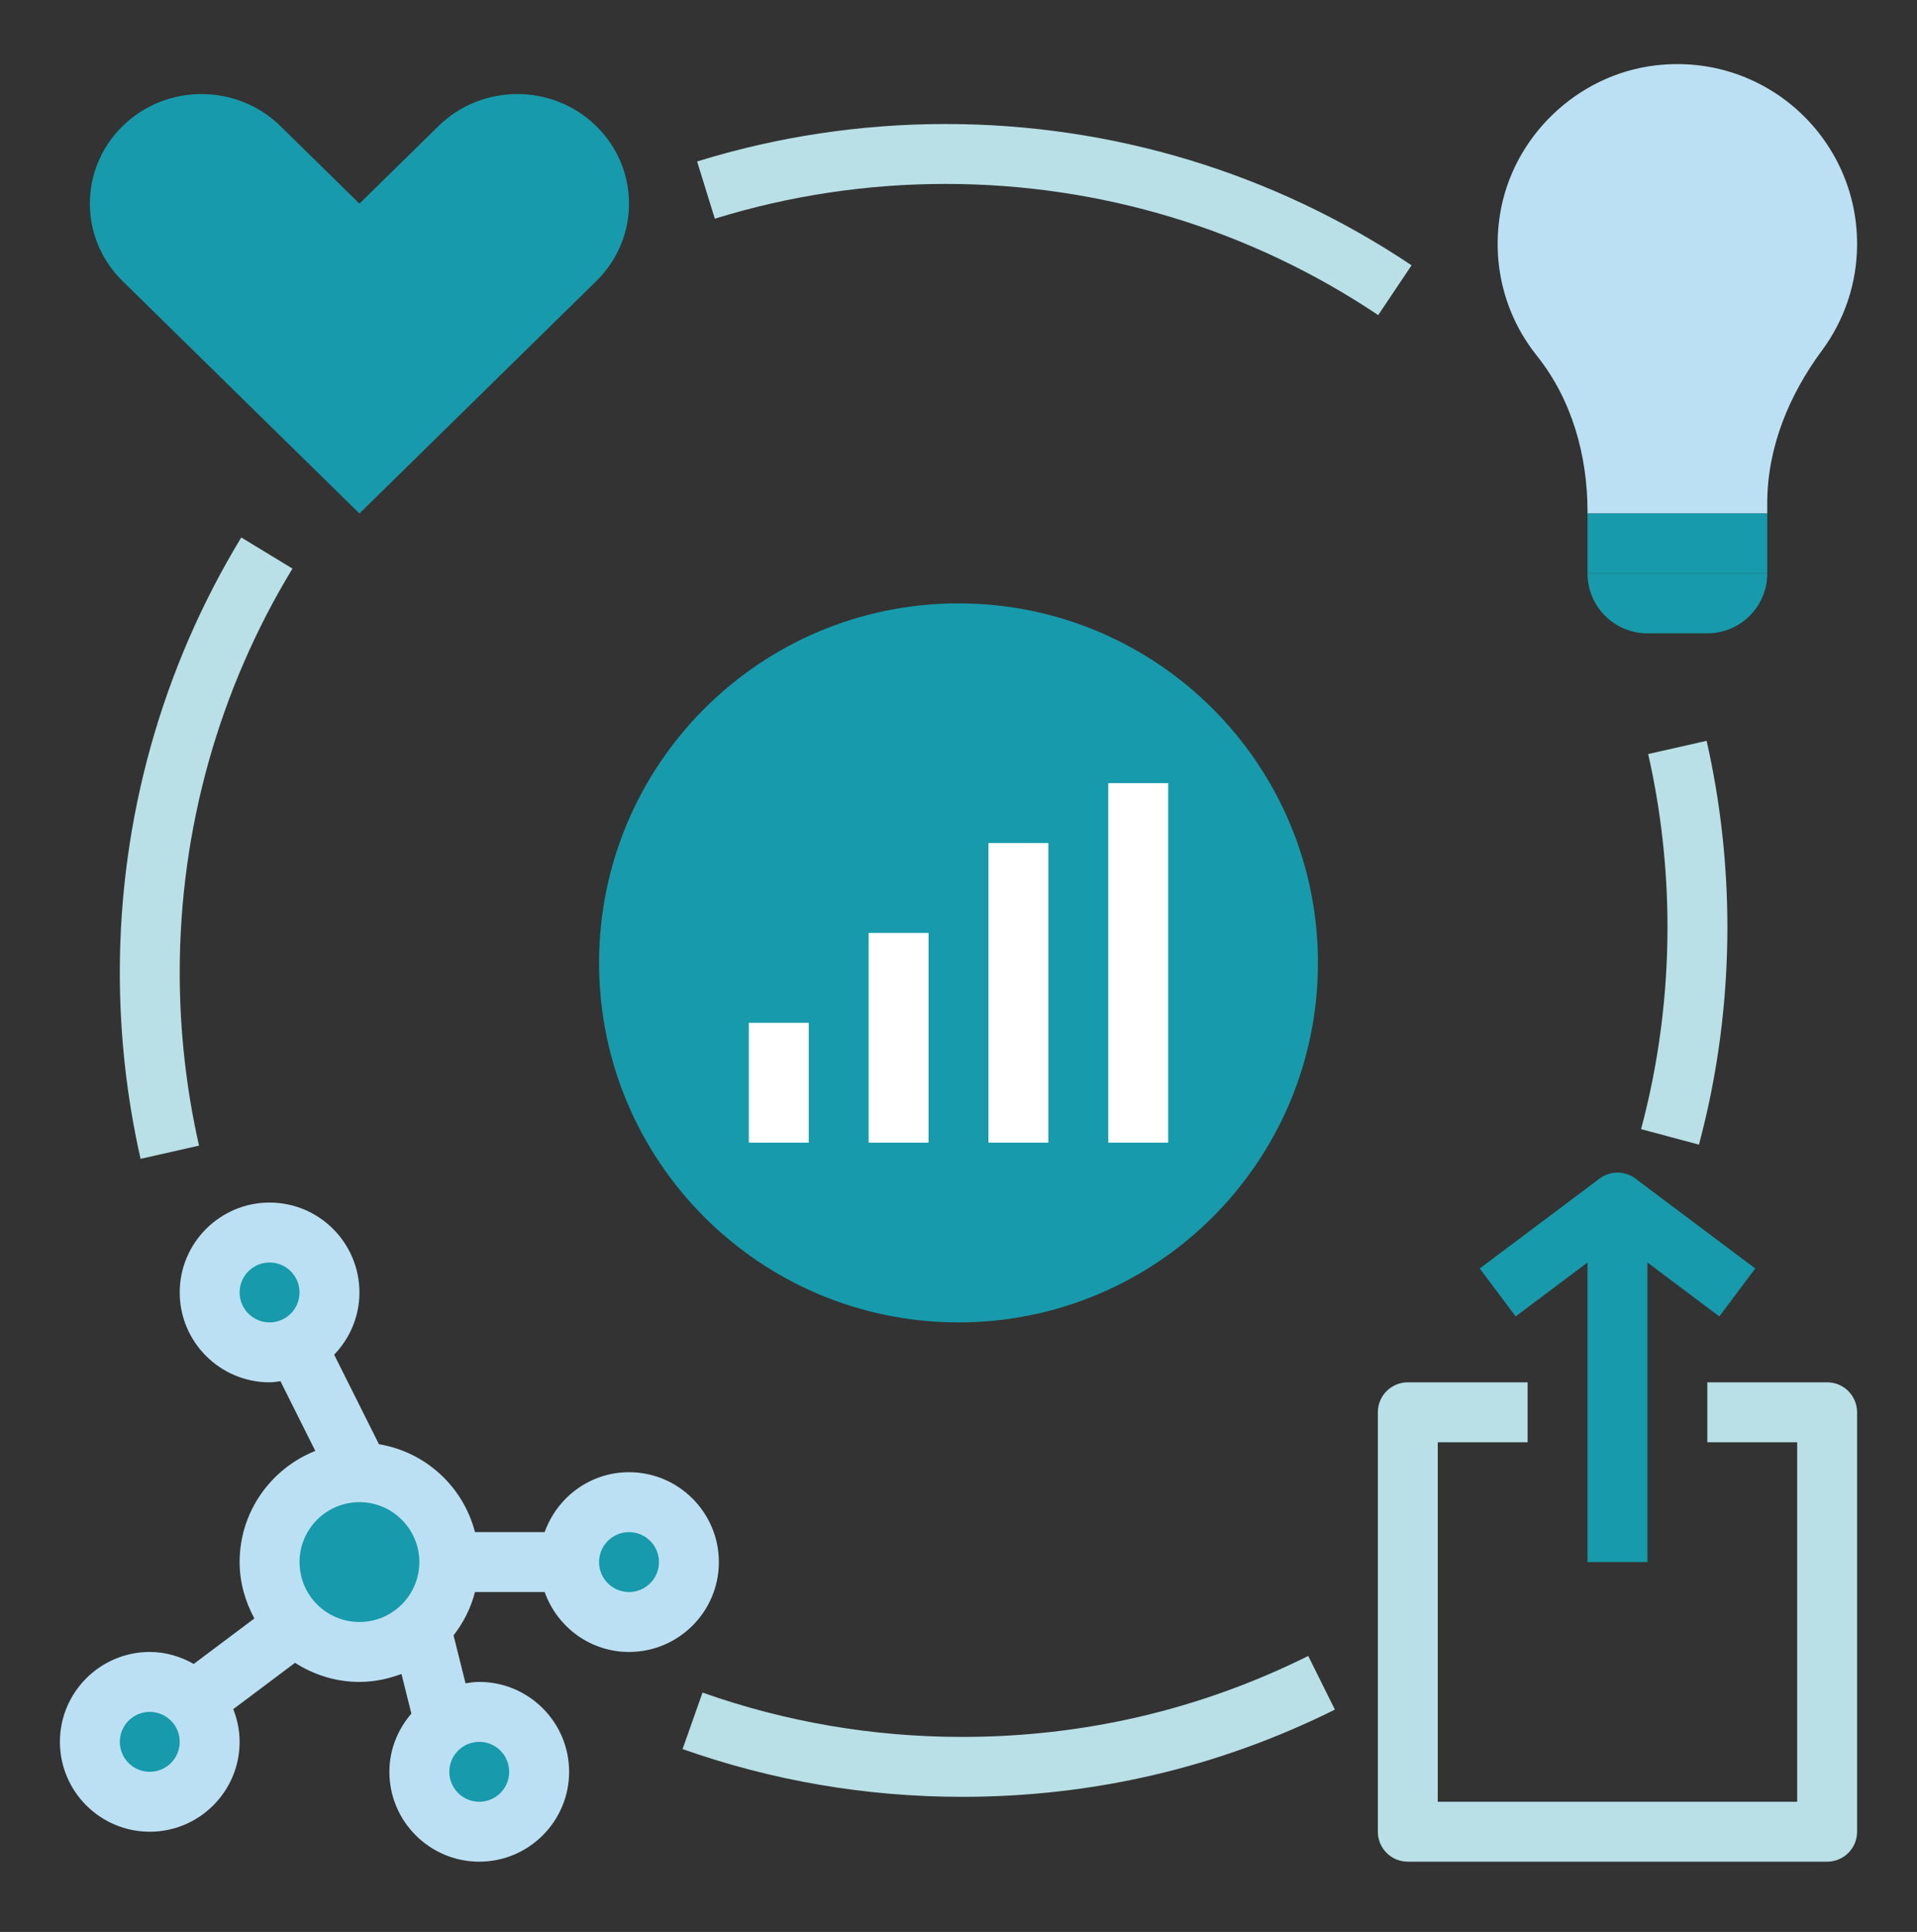 <svg width="132" height="133" viewBox="0 0 132 133" fill="none" xmlns="http://www.w3.org/2000/svg">
<rect x="0" y="0" width="132" height="133" fill="#333333" stroke="none"/>
<path d="M24.75 113.725C28.167 113.725 30.938 110.955 30.938 107.537C30.938 104.12 28.167 101.35 24.75 101.35C21.333 101.35 18.562 104.12 18.562 107.537C18.562 110.955 21.333 113.725 24.75 113.725Z" fill="#179AAB"/>
<path d="M18.562 93.1C20.841 93.1 22.688 91.253 22.688 88.975C22.688 86.697 20.841 84.85 18.562 84.85C16.284 84.85 14.438 86.697 14.438 88.975C14.438 91.253 16.284 93.1 18.562 93.1Z" fill="#179AAB"/>
<path d="M33 126.1C35.278 126.1 37.125 124.253 37.125 121.975C37.125 119.697 35.278 117.85 33 117.85C30.722 117.85 28.875 119.697 28.875 121.975C28.875 124.253 30.722 126.1 33 126.1Z" fill="#179AAB"/>
<path d="M10.312 124.037C12.591 124.037 14.438 122.191 14.438 119.912C14.438 117.634 12.591 115.787 10.312 115.787C8.034 115.787 6.188 117.634 6.188 119.912C6.188 122.191 8.034 124.037 10.312 124.037Z" fill="#179AAB"/>
<path d="M43.312 111.662C45.591 111.662 47.438 109.816 47.438 107.537C47.438 105.259 45.591 103.412 43.312 103.412C41.034 103.412 39.188 105.259 39.188 107.537C39.188 109.816 41.034 111.662 43.312 111.662Z" fill="#179AAB"/>
<path d="M66 91.037C79.669 91.037 90.75 79.957 90.75 66.287C90.75 52.618 79.669 41.538 66 41.538C52.331 41.538 41.25 52.618 41.25 66.287C41.25 79.957 52.331 91.037 66 91.037Z" fill="#179AAB"/>
<path d="M116.985 78.8L113 77.732C114.207 73.225 114.819 68.546 114.819 63.829C114.819 59.809 114.372 55.797 113.489 51.91L117.513 51C118.464 55.187 118.944 59.502 118.944 63.829C118.944 68.907 118.286 73.943 116.985 78.8Z" fill="#B8E0E6"/>
<path d="M9.679 79.778C8.731 75.589 8.25 71.275 8.25 66.948C8.25 56.359 11.142 46.005 16.613 37L20.138 39.143C15.06 47.5 12.375 57.116 12.375 66.948C12.375 70.967 12.823 74.979 13.705 78.867L9.679 79.778Z" fill="#B8E0E6"/>
<path d="M30.187 8.684L24.75 14.018L19.313 8.684C16.31 5.739 11.443 5.739 8.44 8.684C5.437 11.629 5.437 16.404 8.44 19.351L24.75 35.35L41.06 19.351C44.063 16.406 44.063 11.631 41.06 8.684C38.057 5.739 33.19 5.739 30.187 8.684Z" fill="#179AAB"/>
<path d="M127.875 16.788C127.875 9.459 121.506 3.62 114.003 4.501C108.597 5.136 104.117 9.426 103.28 14.805C102.708 18.485 103.76 21.915 105.829 24.497C108.236 27.502 109.313 31.363 109.313 35.214V35.35H121.688V34.657C121.688 30.812 123.177 27.209 125.462 24.12C126.978 22.067 127.875 19.535 127.875 16.788Z" fill="#BCE0F3"/>
<path d="M43.312 101.35C40.627 101.35 38.358 103.08 37.505 105.475H32.707C31.897 102.352 29.318 99.956 26.093 99.424L23.009 93.259C24.082 92.145 24.75 90.639 24.75 88.975C24.75 85.564 21.974 82.787 18.562 82.787C15.151 82.787 12.375 85.564 12.375 88.975C12.375 92.386 15.151 95.162 18.562 95.162C18.818 95.162 19.064 95.117 19.311 95.086L21.71 99.883C18.664 101.098 16.5 104.062 16.5 107.537C16.5 108.948 16.888 110.256 17.515 111.419L13.34 114.55C12.441 114.041 11.418 113.725 10.312 113.725C6.901 113.725 4.125 116.501 4.125 119.912C4.125 123.324 6.901 126.1 10.312 126.1C13.724 126.1 16.5 123.324 16.5 119.912C16.5 119.116 16.337 118.361 16.061 117.662L20.314 114.472C21.599 115.295 23.114 115.787 24.75 115.787C25.771 115.787 26.74 115.577 27.644 115.237L28.326 117.968C27.396 119.048 26.812 120.438 26.812 121.975C26.812 125.386 29.589 128.162 33 128.162C36.411 128.162 39.188 125.386 39.188 121.975C39.188 118.564 36.411 115.787 33 115.787C32.676 115.787 32.365 115.835 32.055 115.882L31.23 112.582C31.913 111.708 32.42 110.703 32.707 109.6H37.505C38.358 111.995 40.627 113.725 43.312 113.725C46.724 113.725 49.5 110.949 49.5 107.537C49.5 104.126 46.724 101.35 43.312 101.35ZM16.5 88.975C16.5 87.837 17.424 86.912 18.562 86.912C19.701 86.912 20.625 87.837 20.625 88.975C20.625 90.114 19.701 91.037 18.562 91.037C17.424 91.037 16.5 90.114 16.5 88.975ZM10.312 121.975C9.174 121.975 8.25 121.051 8.25 119.912C8.25 118.774 9.174 117.85 10.312 117.85C11.451 117.85 12.375 118.774 12.375 119.912C12.375 121.051 11.451 121.975 10.312 121.975ZM20.625 107.537C20.625 105.263 22.475 103.412 24.75 103.412C27.025 103.412 28.875 105.263 28.875 107.537C28.875 109.812 27.025 111.662 24.75 111.662C22.475 111.662 20.625 109.812 20.625 107.537ZM35.062 121.975C35.062 123.113 34.139 124.037 33 124.037C31.861 124.037 30.938 123.113 30.938 121.975C30.938 120.836 31.861 119.912 33 119.912C34.139 119.912 35.062 120.836 35.062 121.975ZM43.312 109.6C42.174 109.6 41.25 108.676 41.25 107.537C41.25 106.399 42.174 105.475 43.312 105.475C44.451 105.475 45.375 106.399 45.375 107.537C45.375 108.676 44.451 109.6 43.312 109.6Z" fill="#BCE0F3"/>
<path d="M51.562 70.412H55.688V78.662H51.562V70.412Z" fill="white"/>
<path d="M59.812 64.225H63.938V78.662H59.812V64.225Z" fill="white"/>
<path d="M68.062 58.038H72.188V78.662H68.062V58.038Z" fill="white"/>
<path d="M76.312 53.913H80.438V78.662H76.312V53.913Z" fill="white"/>
<path d="M125.812 128.162H96.938C95.797 128.162 94.875 127.241 94.875 126.1V97.225C94.875 96.084 95.797 95.162 96.938 95.162H105.188V99.287H99V124.037H123.75V99.287H117.562V95.162H125.812C126.953 95.162 127.875 96.084 127.875 97.225V126.1C127.875 127.241 126.953 128.162 125.812 128.162Z" fill="#B8E0E6"/>
<path d="M120.863 87.325L112.613 81.138C111.88 80.585 110.872 80.585 110.14 81.138L101.89 87.325L104.363 90.625L109.313 86.912V107.537H113.438V86.912L118.388 90.625L120.863 87.325Z" fill="#179AAB"/>
<path d="M109.312 35.35H121.688V39.475H109.312V35.35Z" fill="#179AAB"/>
<path d="M117.562 43.6H113.438C111.158 43.6 109.312 41.754 109.312 39.475H121.688C121.688 41.754 119.842 43.6 117.562 43.6Z" fill="#179AAB"/>
<path d="M94.899 21.692C86.078 15.785 75.776 12.662 65.111 12.662C59.692 12.662 54.346 13.469 49.221 15.055L48 11.116C53.523 9.406 59.28 8.537 65.111 8.537C76.594 8.537 87.691 11.901 97.197 18.264L94.899 21.692Z" fill="#B8E0E6"/>
<path d="M66.249 123.698C59.645 123.698 53.169 122.592 47 120.41L48.374 116.522C54.099 118.546 60.113 119.573 66.249 119.573C74.623 119.573 82.64 117.698 90.082 114L91.919 117.694C83.902 121.679 75.264 123.698 66.249 123.698Z" fill="#B8E0E6"/>
</svg>
